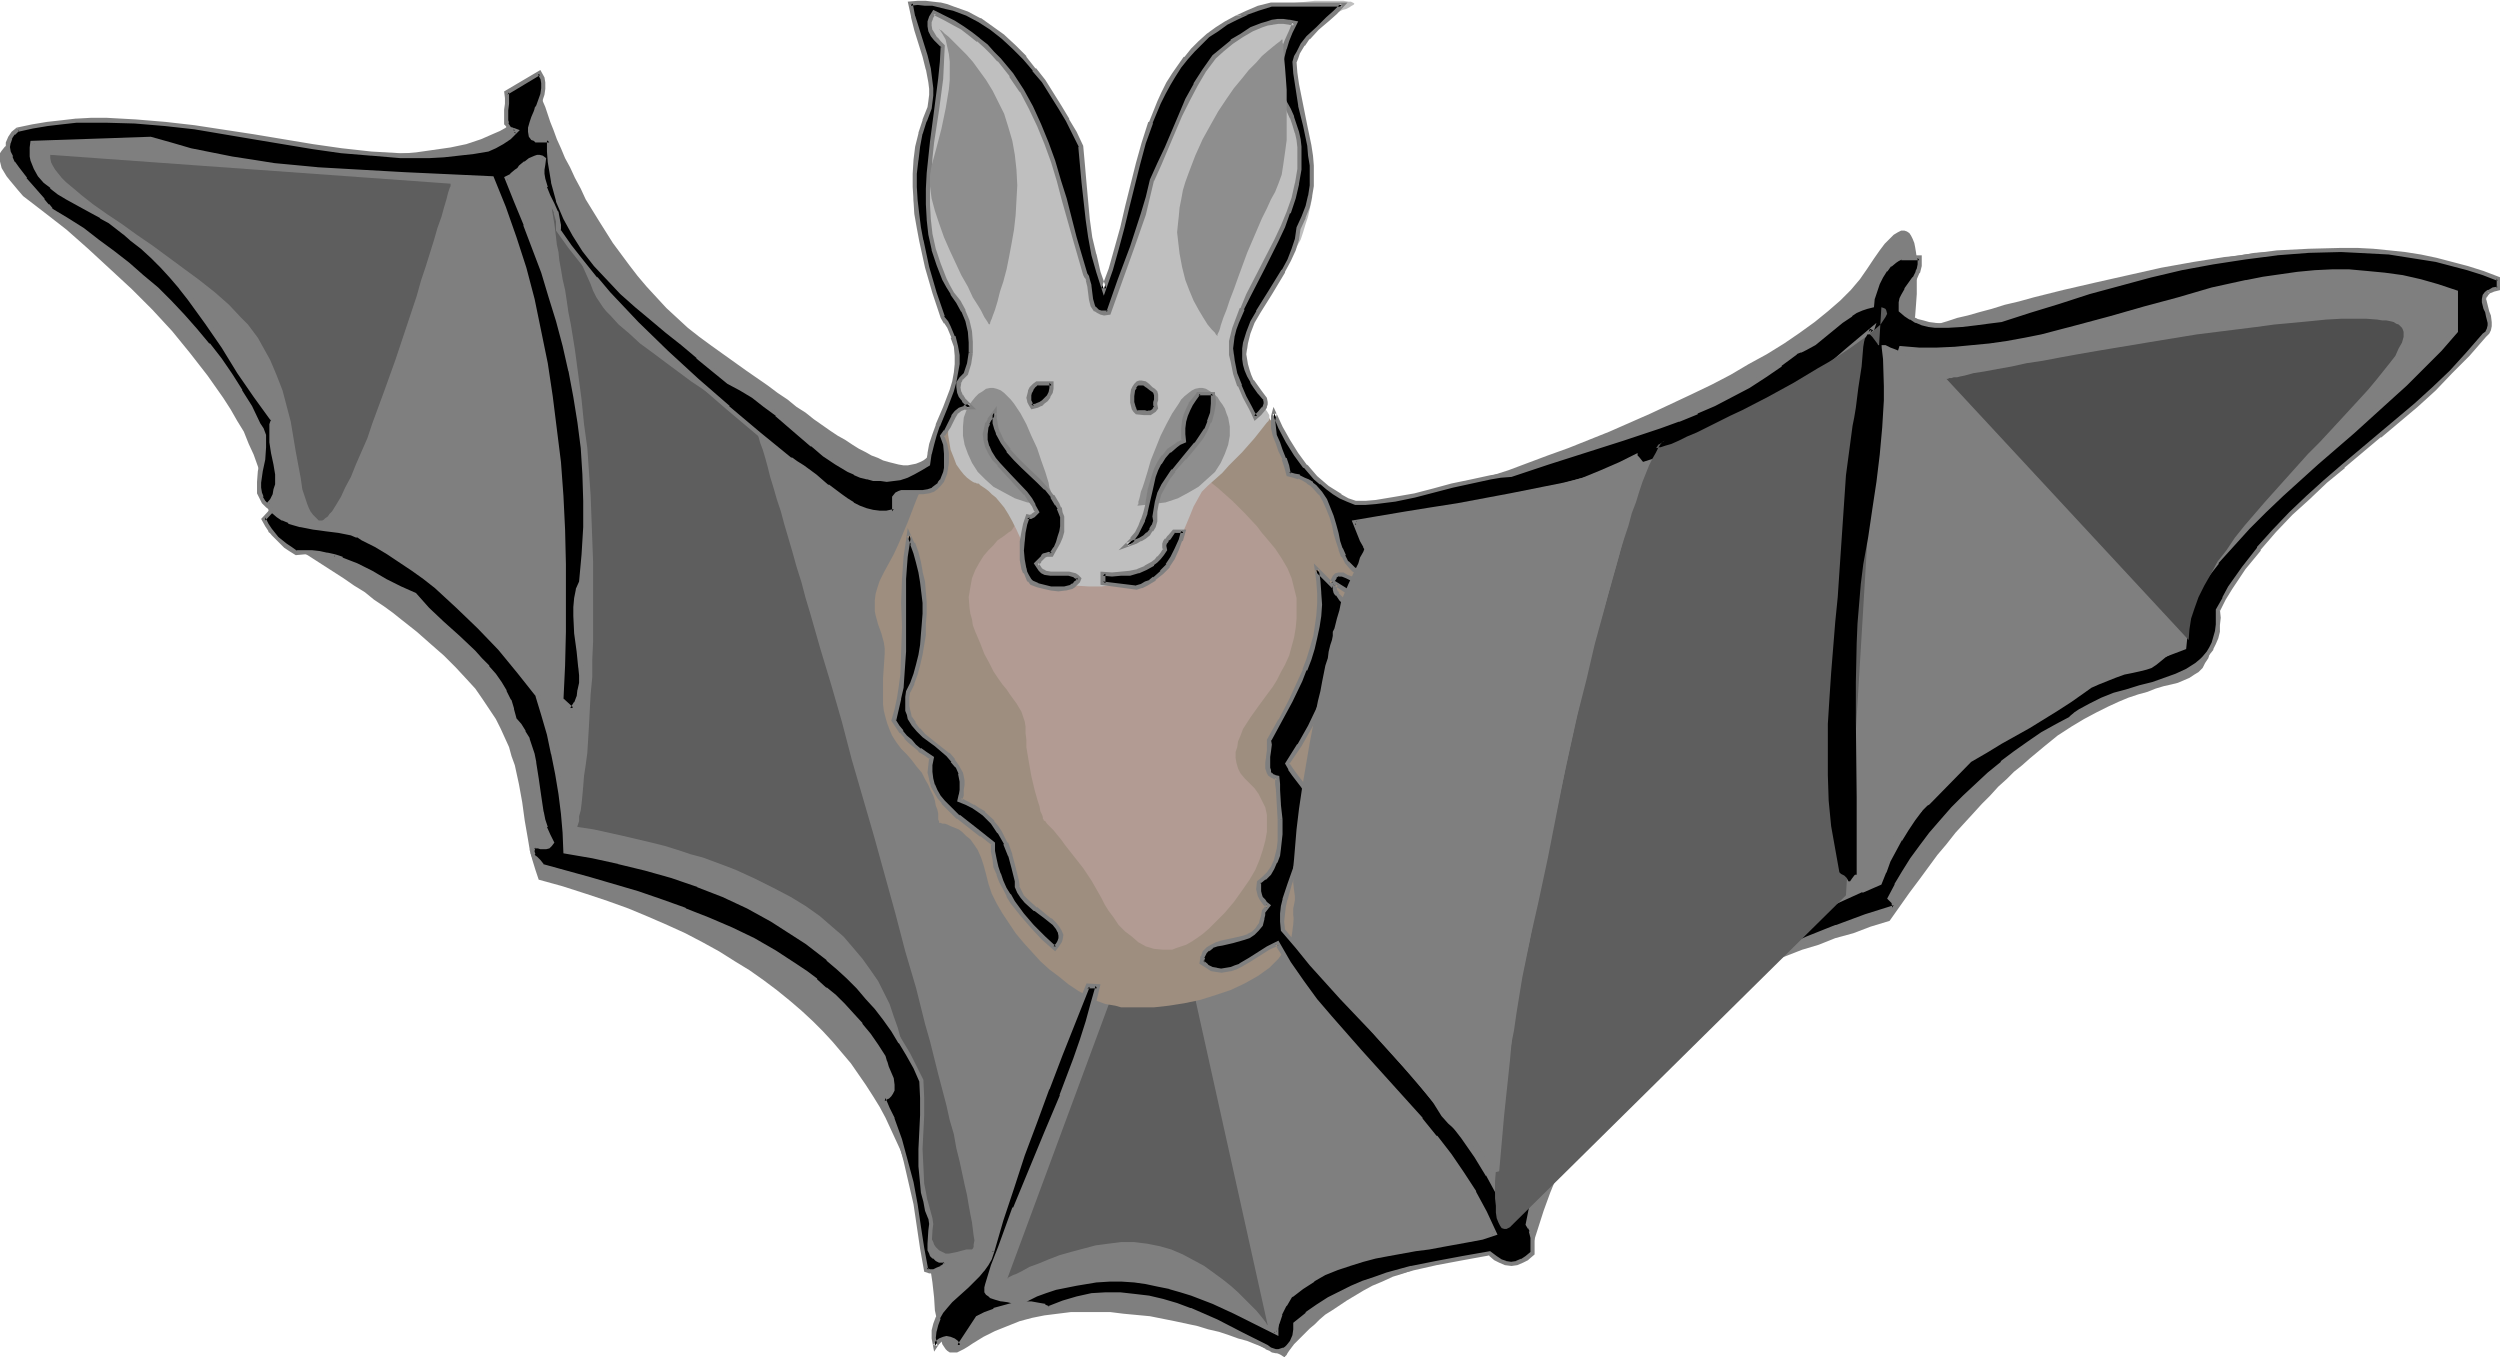 <svg xmlns="http://www.w3.org/2000/svg" fill-rule="evenodd" height="266.297" preserveAspectRatio="none" stroke-linecap="round" viewBox="0 0 3035 1648" width="490.455"><style>.brush1{fill:#7f7f7f}.pen1{stroke:none}.brush2{fill:#5e5e5e}.brush6{fill:#8e8e8e}.brush7{fill:#000}</style><path class="pen1 brush1" d="M651 96v2l1 3 1 4 2 5 2 6 2 7 3 7 3 9 3 9 4 10 4 11 5 11 5 12 6 11 6 13 7 13 6 13 16 26 17 27 20 27 10 13 11 13 12 13 12 13 13 12 13 12 14 11 15 11 14 10 14 10 14 10 13 9 13 9 12 9 12 8 11 9 11 7 10 8 10 7 10 7 9 6 9 5 9 6 8 5 8 4 7 4 8 3 6 3 7 2 12 3 6 1h5l5-1 5-1 5-2 4-2 4-3 4-4 4-4 4-5 6-4 8-5 10-4 10-4 12-4 13-4 14-3 15-4 15-3 33-6 34-5 35-5 34-4 32-3 16-2 15-1 14-2 13-1 12-1 11-1h9l8-1h11l3-1h1v1l1 1 1 2 1 2 2 3 2 4 2 4 2 4 6 11 7 12 8 12 9 13 9 13 11 13 11 11 11 11 12 10 12 7 7 3 6 2 6 2h19l5-1 6-1 5-1 14-2 15-4 17-4 18-5 20-6 21-6 22-8 22-7 24-9 24-9 25-9 50-20 50-22 49-23 25-12 23-12 22-13 22-12 21-13 19-13 18-13 16-13 15-13 13-13 11-13 9-13 4-6 4-6 7-10 6-8 6-6 5-5 5-3 4-2h4l3 1 3 2 2 3 2 4 2 5 1 5 1 6 1 7v44l-1 14-1 13-1 5v5l-1 3v3l-1 1v1h1l3-1 5-1 6-2 7-3 10-2 10-3 12-4 13-3 14-4 15-4 16-5 17-4 18-5 36-9 39-9 40-9 40-9 39-7 38-6 19-2 17-3 18-1 16-1 15-1h15l28 1 27 1 25 1 25 2 11 1 11 2 10 1 10 2 9 2 9 3 7 3 7 3 6 3 5 4 5 5 3 5 2 5 1 6v7l-1 7-2 8-3 8-5 9-6 10-8 11-9 11-10 12-12 13-26 25-25 24-24 22-22 21-12 11-11 9-21 20-19 18-18 19-17 17-15 18-13 19-12 18-5 9-5 10-3 10-4 9-3 11-2 10-2 11-1 11-1 10-2 9-2 8-4 6-3 6-5 5-5 3-6 4-7 3-7 3-8 2-9 2-10 3-10 4-11 3-12 4-12 5-13 6-14 7-15 8-15 9-17 11-16 13-18 15-9 8-10 8-9 9-10 9-10 11-10 10-10 11-22 24-11 14-11 13-11 15-11 15-12 16-12 17-12 17-23 7-21 8-22 6-20 8-20 6-18 7-18 7-18 8-17 7-16 8-16 8-15 8-14 9-14 9-13 10-13 10-13 11-12 11-11 12-11 13-11 14-11 14-10 15-9 17-10 17-9 18-9 19-9 21-9 22-8 22-8 25-8 25h-21l-19 2-19 2-18 2-17 3-16 4-16 3-14 5-14 5-13 4-13 6-12 5-11 6-10 6-10 6-9 6-9 6-8 5-7 6-6 6-6 5-6 6-5 5-4 4-4 4-3 4-3 4-2 3-1 2-2 2v1l-2-1-3-2-4-2-5-2-7-3-7-3-8-3-10-4-11-3-11-4-12-4-13-3-13-4-14-3-14-3-30-6-32-3-16-2h-48l-16 2-16 2-15 3-15 4-15 6-15 6-14 7-13 8-6 4-5 3-4 2-4 2h-9l-3-2-2-2-2-3-2-3-1-4-3-10-1-6-1-7-3-14-1-16-2-18-3-20-3-21-4-22-5-23-7-25-8-25-9-25-12-26-6-13-7-13-8-13-9-14-9-13-9-13-11-13-11-13-12-13-12-12-14-13-14-12-16-13-16-12-17-12-18-11-19-12-20-11-21-11-22-10-23-10-24-10-25-9-27-9-28-9-29-8-4-12-4-13-3-12-2-12-4-23-3-22-4-22-5-23-4-11-3-11-5-11-5-11-6-12-8-12-8-12-9-13-11-12-13-14-14-14-16-14-17-15-19-15-10-8-11-8-12-8-11-9-13-8-13-9-14-9-14-9-14-9-16-10-16-10-17-9 1-13-1-14-2-13-3-13-3-14-5-13-5-14-6-13-6-15-8-13-8-14-9-14-19-27-21-27-22-27-24-26-25-25-27-25-26-24-26-23-27-21-26-20-6-7-5-6-5-6-4-5-3-5-3-5-1-4-1-4-1-4v-3l1-3 2-3 4-5 6-3 7-4 8-2 10-2 10-2 10-2 10-1 21-3h20l5 1 13 1 15 1 17 2 18 3 20 2 21 2 22 3 23 3 24 2 49 5 50 3h25l25 1 23-1h24l23-2 21-3 21-3 19-4 18-6 16-7 7-3 7-4 6-5 6-4 5-5 5-6 4-5 3-6 3-7 2-7 2-7 1-7z"/><path class="pen1 brush2" d="m1351 1206-128 346h1v-1l2-1 2-1 2-1 3-1 8-4 9-5 11-4 12-5 13-5 14-4 15-4 15-4 15-2 16-2h16l16 2 15 3 14 4 14 6 13 7 13 7 11 8 11 8 10 8 9 8 8 8 7 7 7 7 5 6 4 5 3 4 1 2 1 1-105-473-83 70zM61 188l486 35v3l-1 2-1 3-1 3-2 8-3 10-3 11-5 14-4 14-5 16-5 16-6 18-5 18-13 39-13 39-14 39-7 19-7 19-6 18-7 16-7 16-6 15-7 13-5 11-6 10-5 8-3 3-2 3-3 2-2 2-2 1h-4l-1-1-3-3-3-3-3-4-2-4-2-5-2-6-4-12-2-14-3-16-3-16-3-18-3-18-5-19-5-19-7-18-8-19-10-18-5-9-6-8-6-8-8-8-15-16-17-15-19-15-19-14-38-28-19-13-18-13-18-12-17-12-14-11-7-6-6-5-6-5-5-5-4-5-4-5-3-5-2-4-1-5v-4zm640 816v-1l1-3 1-3v-6l2-7 1-8 1-10 1-11 1-13 2-13 2-15 1-16 1-17 1-19 1-19 2-21v-21l1-22v-97l-1-27-1-27-1-27-2-28-2-29-4-29-3-30-4-30-4-30-5-31-3-15-2-14-2-13-3-13-2-12-2-11-1-10-2-9-1-9-1-8-1-8-1-6-1-6-1-6v-5l-1-4v-15l1-1 1 1 1 2 2 4 2 5 3 6 2 6 3 8 3 9 7 18 7 20 8 19 8 18 3 8 4 8 4 6 4 6 4 5 5 5 10 11 13 11 13 12 15 11 16 12 31 23 15 10 14 10 13 8 12 8 5 3 4 3 5 2 3 2 3 2 2 1 1 1v1l1 2 1 4 1 4 2 7 2 7 3 8 3 10 3 11 3 12 4 13 4 14 5 15 4 15 5 17 5 17 5 18 6 19 5 19 6 20 12 42 13 43 13 45 12 46 27 93 26 94 12 46 13 44 11 44 6 21 5 20 5 20 5 19 5 19 4 18 5 17 3 17 4 16 3 14 3 14 3 13 2 12 2 11 2 10 1 8 1 8 1 6-1 5v3l-1 2-1 1h-7l-11 3-5 1-5 1h-4l-4-2-4-2-4-4-2-3-1-3-2-4-2-5-1-5-2-7-1-6-2-8-1-9-2-9-2-10-1-12-2-12-1-14-3-28-3-29-3-29-4-29-3-15-4-14-4-15-5-14-5-15-7-14-7-14-9-13-10-14-11-13-12-14-14-12-15-13-17-12-18-11-21-11-22-11-24-11-13-5-27-10-15-4-15-5-16-5-16-4-34-8-36-8-20-3z"/><path class="pen1" style="fill:#9e8e7f" d="m1136 531-1 1v3l-1 4-2 7-2 8-3 9-3 10-4 11-3 12-5 12-10 26-11 26-6 13-6 11-6 11-5 10-3 9-2 7-1 8v13l1 5 3 11 4 11 3 11 1 7v7l-2 30v31l1 8 2 8 2 7 3 8 3 7 5 8 6 8 7 7 6 7 6 8 6 7 4 8 4 7 3 7 3 6 2 6 1 6 2 5 1 5v7l1 2v2h2l2 1h3l3 1 4 2 5 2 5 2 4 3 5 5 5 4 5 7 4 6 4 9 3 9 3 11 3 12 4 12 6 12 7 12 8 12 8 12 10 12 10 11 10 11 11 10 12 9 11 9 12 8 11 6 11 6 11 4 6 1 6 1 7 2h40l18-2 19-3 19-4 19-6 18-6 17-8 16-9 14-10 6-6 5-5 5-7 5-6 3-7 3-7 1-7 1-8 1-15 3-14 3-13 3-12 4-12 4-11 9-21 4-10 3-11 2-11 1-11 1-12-1-12-2-13-4-15-3-7-1-7-1-7 1-7v-7l2-7 4-13 5-12 7-12 8-13 8-12 17-25 7-12 6-14 5-14 1-7 1-7 1-8v-7l-2-8-1-8-2-9-3-8-7-18-9-18-9-18-11-19-11-18-12-18-12-17-11-16-11-14-10-13-5-6-4-6-5-5-3-4-3-4-3-3-2-2-1-2-1-1-1-1h-4l-5-1-7-1h-8l-10-1-11-1-13-1-13-2h-15l-15-1-17-1-34-2-35-1h-36l-35 2-17 1-16 1-16 2-15 3-13 2-13 4-12 4-10 4-9 6-6 5-6 6-3 8z"/><path class="pen1" style="fill:#b29b93" d="m1228 644-1 1-2 1-4 3-4 3-6 4-5 6-6 6-6 7-5 8-5 9-4 10-2 11-2 12 1 13 1 7 2 7 1 7 3 8 6 14 5 13 6 11 5 10 6 9 5 7 5 6 4 6 8 11 6 10 2 6 2 6 1 6v8l1 8v9l3 18 3 17 4 17 2 7 2 7 2 6 1 6 2 4 1 3v2l1 1v1l2 1 2 3 4 4 4 4 4 5 5 6 5 7 11 14 11 14 10 15 4 7 4 7 4 7 4 8 5 8 6 8 6 9 8 8 8 6 8 7 9 5 10 3 11 1h11l5-2 6-2 6-2 7-4 6-4 7-5 7-6 6-6 14-14 11-13 10-14 9-13 7-12 5-12 4-12 3-11 2-11v-21l-2-9-4-8-4-8-5-7-6-6-6-6-5-6-3-6-2-7-1-6v-7l2-6 1-7 3-7 3-8 9-14 10-14 11-15 6-8 5-8 5-10 5-9 5-11 3-11 3-11 2-12 1-11v-25l-3-12-3-12-5-12-7-12-8-12-5-6-5-6-6-7-6-8-14-15-16-16-18-16-19-15-10-7-10-6-10-5-11-5-11-4-11-4-12-2-12-1h-11l-12 1-12 2-12 5-12 5-12 7-12 9-13 11-12 12-12 15-12 16-12 18z"/><path class="pen1" style="fill:#bfbfbf" d="M1175 420v-2l-2-2-1-3-2-3-2-4-3-5-2-5-6-12-6-14-7-14-7-16-13-33-5-16-4-15-4-15-1-6v-6l-1-7 1-5v-5l2-4 1-4 2-5 3-12 3-13 3-15 3-16 3-17 3-35 1-17V61l-2-14-1-6-1-7-2-5-2-5-2-5-2-4-3-3-3-2-3-2-1-1-1-2V4l1-1h1l3-1h6l5 1h4l6 1 11 3 13 5 13 6 14 7 14 9 14 11 12 12 6 7 6 7 4 7 5 8 4 9 4 9 6 19 7 20 14 43 15 43 7 21 6 21 7 19 5 18 5 16 2 7 3 6 2 6 1 6 2 4 1 4 1 3v2l1 2v-2l1-2 1-4 1-4 2-6 1-5 2-7 2-7 2-8 5-17 5-19 7-19 12-41 8-21 7-19 7-19 8-16 3-8 4-7 4-6 3-6 14-21 14-21 8-10 8-10 8-9 9-9 10-8 11-8 13-7 14-6 15-4 17-4 9-1 10-1 9-1h35l6 1h3l2 1 2 1v1l-1 1-2 1-3 2-4 2-4 1-4 2-11 5-11 6-12 6-11 8-10 8-4 5-4 4-3 6-2 5-1 6v5l1 7 2 6 11 28 5 14 5 15 4 15 4 15 3 17 1 16v17l-1 17-4 18-3 9-3 10-3 9-5 9-5 10-5 10-7 9-7 10-7 10-9 10-8 10-7 10-6 9-5 8-3 8-3 8-2 7-2 7v18l2 5 4 10 5 9 7 7 6 7 3 3 3 3 6 6 4 5 3 5v5l-1 2-2 2-15 19-15 17-16 16-8 9-9 8-9 8-7 7-5 9-5 9-4 10-5 12-3 7-1 3-2 4-3 7-4 9-2 4-3 5-4 3-4 5-10 7-11 6-13 6-13 4-15 3-15 2h-15l-15-1-14-2-6-2-6-3-7-3-5-3-6-4-4-4-5-5-4-6-3-6-3-6-5-13-5-11-5-10-5-9-5-8-5-6-5-6-5-4-4-4-4-3-3-2-3-2-2-2h-2l-2-1h-1l-2-1-3-2-4-3-4-4-4-5-5-7-3-8-4-10-1-6-1-6-1-6v-15l1-8 1-9 1-9 2-10 3-10 3-11 4-11 4-12 5-13z"/><path class="pen1 brush6" d="M1281 614v-1l-1-1-1-3v-3l-2-4-1-5-2-5-1-6-4-13-5-14-5-15-7-15-6-14-7-13-8-12-4-5-4-4-4-4-4-3-5-2-4-1h-4l-5 1-4 3-5 3-4 4-4 5-3 4-3 5-4 11-1 11v11l2 11 4 11 5 11 7 11 9 9 10 9 13 7 13 7 15 5 8 1 8 2h9l9 1zm100 0v-1l1-1v-3l1-3 1-4 1-5 2-5 2-6 4-13 4-14 6-15 6-15 7-14 7-13 8-12 3-5 4-4 5-4 4-3 4-2 5-1h4l4 1 5 3 4 3 5 4 3 5 3 4 3 5 2 6 2 5 2 11v11l-2 11-4 11-5 11-7 11-10 9-10 9-12 7-13 7-15 5-8 1-8 2h-9l-9 1z"/><path class="pen1 brush7" d="m1586 978 1 11v10l-1 10-2 10-5 19-7 18-7 18-5 18-2 9-1 9v18l17 21 18 21 37 42 38 41 38 41 19 21 18 21 18 22 16 22 16 23 14 23 14 24 11 25 4-14 4-14 5-14 5-13 7-13 7-13 15-25 17-23 17-24 35-48 81-59 40-28 42-27 42-26 21-11 21-12 22-11 22-10 22-9 23-8 4-14 6-14 7-13 7-13 7-13 9-12 9-12 9-11 10-11 10-11 23-21 23-19 25-18 26-17 27-16 28-14 28-14 28-12 28-12 28-10 27-10 6-57 16-24 17-23 19-21 19-21 20-20 21-20 42-38 44-38 43-39 21-19 21-21 21-21 20-22v-47l-22-7-22-6-22-5-21-4-21-2-22-1h-21l-21 1-21 2-20 2-21 4-21 4-41 9-41 11-42 12-20 6-21 6-41 11-42 10-21 5-21 3-22 4-21 2-21 2h-43l-22-1-13 38-10 39-9 39-7 38-7 39-4 39-4 39-3 39-1 40-1 40v81l1 41 1 42 2 42 1 43-4 2-3 3-3 1-2 2-4 1-2 2h-1 1l-4-17-4-18-6-34-5-34-2-35-2-35v-35l2-35 2-35 6-71 8-72 7-71 3-36 2-36 2-15 2-14 4-14 4-14 9-26 8-26-30 26-32 27-31 27-17 12-17 11-28 14-30 14-30 11-31 11-32 10-32 9-31 8-33 8-64 14-64 11-32 6-32 5-61 10 3 7 6 15 4 7 4 6 3 3 3 2 3 1 4 1h5l4-1 4 2 5 2 7 6 7 7 6 8 5 8 3 7 3 7v2l1 2 15 9 16 10 17 11 16 11 14 13 6 6 6 7 5 6 4 7 3 7 1 6-69 6-7-10-7-10-8-8-8-9-16-15-18-15-18-13-19-13-18-11-18-12-2 3v4l2 3 1 2 5 6 5 5-3 27-5 26-6 25-8 25-10 24-11 23-13 23-14 22 3 6 5 7 10 13 4 6 3 7v9l-2 3zM21 157l18-4 18-3 18-2 18-1 18-1h18l36 1 35 3 36 5 72 11 71 12 36 5 36 4 35 2h35l18-1 17-1 18-2 18-3 8-4 10-5 9-6 4-4 3-4-3-1-3-1-2-2-2-3-1-2-1-3v-7l1-7v-7l1-7-1-7 40-23 3 6 1 6v7l-1 7-5 14-1 3-1 4-3 7-2 6-2 6-1 5 1 5 3 3 2 1 2 1 3 1h8l5-1v14l1 13 2 12 2 12 3 11 3 12 8 21 11 20 12 19 14 17 16 17 16 17 17 16 19 15 18 16 19 15 19 16 38 31 14 8 15 9 15 11 14 12 29 24 14 12 15 12 15 10 14 8 8 4 7 3 8 3 8 1 8 1h7l9-1 8-1 8-3 8-4 9-4 8-6 2-12 3-12 3-11 5-11 8-22 8-21 3-11 3-10 1-11v-11l-2-11-3-11-5-12-4-6-4-6-9-29-9-32-8-32-3-16-2-16-2-17-1-16 1-16 1-17 2-16 3-16 5-16 6-15 2-8 1-8v-8l-1-8-3-15-4-16-10-32-4-16-4-16h18l9 1 9 1 8 2 9 3 16 6 15 8 15 9 14 11 13 12 13 13 11 14 12 15 10 15 10 16 9 16 8 16 8 16 2 22 2 22 5 44 3 22 4 21 5 22 7 20 8-24 8-25 7-25 6-26 13-52 7-26 8-24 10-25 5-11 6-11 7-11 7-11 8-9 8-10 9-9 10-9 10-7 12-8 12-6 13-7 14-5 15-4h86l-8 9-9 8-8 8-5 3-3 4-8 8-6 8-6 10-2 5-3 6 2 14 1 13 5 26 6 24 5 25 1 12 1 12 1 12-1 12-2 13-3 13-5 13-6 13v7l-2 6-3 13-6 13-7 13-15 25-16 25-6 12-5 13-4 13-1 6v13l1 6 2 7 2 7 4 7 4 7 6 7 6 7 1 4-1 3-1 3-1 2-5 6-2 2-3 3-3-6-3-6-7-13-6-14-5-15-4-15-1-7v-16l1-8 2-8 4-8 6-16 8-16 16-33 17-34 8-17 7-17 6-17 5-18 2-17 1-18-1-9-1-9-2-9-2-9-3-9-4-9-5-10-6-9V92l1-11 2-11 2-11 3-10 5-10 5-11-7-1-7-1h-6l-7 1-7 1-6 2-13 6-12 7-12 8-11 9-10 9-12 16-11 18-9 18-9 19-17 40-8 19-9 20-5 20-6 21-14 40-14 40-14 39-5 1-5-1-3-1-3-2-2-2-2-3-1-7-2-9v-8l-2-7-2-4-2-3-13-45-12-46-7-23-7-23-8-22-8-22-10-22-12-20-12-19-15-18-8-9-8-8-9-8-10-7-10-7-10-6-12-6-12-6-4 5-1 5v6l1 5 2 5 4 5 4 5 5 4-1 19-2 20-5 39-5 38-3 19-1 19-1 19-1 19 2 18 2 19 4 18 5 18 7 18 5 9 5 8 8 11 6 11 4 12 3 13 2 13-1 12-2 13-3 13-3 3-3 2-2 3-1 3-1 5 1 6 3 5 3 5 4 4 4 4h-3l-4 1-6 2-4 4-3 5-7 12-3 6-4 5 3 10 2 12v17l-1 6-2 5-3 5-3 4-3 3-5 3-5 2-6 2h-26l-4 1-3 1-2 3v18l-9 1-9 1-8-1-9-3-8-3-8-4-7-4-8-6-15-11-15-13-15-11-8-5-8-4-37-31-38-32-38-33-37-34-36-35-17-18-17-18-16-19-16-19-15-20-14-19v-12l-3-10-4-10-5-10-4-10-3-11-1-5v-6l1-6 1-7-2-1-3-1h-6l-5 3-6 4-6 5-2 3-3 2-6 5-6 3 12 28 11 28 11 29 10 29 10 30 9 29 8 31 7 30 6 31 4 31 4 32 3 32 1 32v32l-2 33-4 33-3 10-2 10-1 11-1 11 2 21 3 21 2 20v19l-1 9-2 8-3 8-5 7-12-11 1-42 1-41v-82l-1-42-2-41-3-40-4-41-6-40-6-39-7-39-9-39-10-38-12-37-12-37-15-36-106-4-53-3-53-3-52-6-26-3-25-4-26-5-25-6-24-6-24-8-144 6v16l1 5 3 9 5 8 7 8 8 7 9 6 9 6 21 12 21 12 10 6 10 6 8 7 8 8 14 10 12 11 12 12 11 12 12 14 10 13 21 29 20 30 20 30 19 30 21 28-1 7-1 7 1 14 2 13 3 13 2 13v13l-2 6-2 6-3 6-4 6 5 7 6 5 7 5 7 3 7 3 7 2 15 2 8 1 8 1 15 2 16 3 7 3 7 4 15 8 16 9 15 9 14 11 14 10 14 11 14 12 13 12 26 25 25 27 23 28 23 28 7 23 6 24 6 24 5 24 4 24 3 25 2 23 1 23 32 5 32 7 33 8 32 9 31 11 31 13 30 14 29 16 15 8 13 9 14 10 13 10 13 10 13 11 12 11 12 12 11 13 11 12 10 14 10 14 10 14 8 15 9 16 7 16 1 21v21l-1 21v41l2 21 1 11 2 10 3 11 4 10v15l-2 16 1 7 1 4 2 3 2 2 3 2 4 2 5 1h2v3l-2 3-3 2-5 3-4 1-5 1-5-2-4-26-5-27-4-27-5-27-6-26-7-26-10-25-5-12-6-12 5-2 3-3 2-2 1-4v-6l-1-7-2-7-3-7-3-7-1-6-9-14-9-13-10-12-11-12-10-11-11-11-11-9-12-10-12-9-12-9-25-17-26-14-27-14-28-12-28-11-29-10-29-10-58-17-29-8-29-9-4-5-5-5-2-3-1-3v-3l1-4h15l3-1 3-1 2-4-4-8-4-9-3-9-2-10-3-20-2-20-3-20-3-10-2-9-4-9-4-9-5-8-7-8-2-12-4-10-5-11-6-10-7-10-8-10-9-9-8-9-19-18-19-17-18-17-8-9-7-9-18-8-18-9-17-9-18-9-18-8-9-3-9-3-9-2h-10l-9-1-9 1-7-5-6-4-5-4-5-4-5-5-4-6-4-6-4-7 11-11-6-5-5-4-3-6-2-6-1-6v-6l2-14 3-14 2-15v-8l-1-6-2-8-4-6-10-21-12-19-12-20-14-18-14-18-15-18-15-17-16-17-16-16-17-15-18-15-18-14-18-14-19-13-19-13-19-12-4-6-5-6-22-26-11-13-4-6-3-7-2-6-1-6v-6l2-6 4-5 5-5zm1083 493-3 12-2 13-1 14v14l-1 29 1 29-1 30-1 29-2 14-2 14-3 14-4 12 5 8 4 7 5 6 6 5 5 6 7 5 6 4 8 5-2 9v9l1 8 2 7 4 8 4 6 5 7 6 6 12 12 14 11 15 10 13 11 1 10 1 9 2 9 3 10 4 8 4 9 4 8 5 8 12 16 13 14 13 14 14 12 2-3 2-3 2-2 1-3v-5l-1-4-3-5-4-4-5-5-5-4-13-9-11-10-5-5-3-7-3-6-1-6-3-16-4-16-6-14-7-14-4-6-5-6-11-10-6-5-7-4-8-4-8-3 2-7 1-6v-11l-1-5-1-4-4-9-5-7-6-7-15-12-15-11-6-7-6-7-4-8-2-4-1-5-1-5v-5l1-6 1-6 4-10 4-11 4-12 2-12 3-12 1-13 1-12v-26l-2-25-2-13-3-12-3-11-4-11-4-10zm100 870-2 8-5 7-5 7-5 6-13 13-13 12-7 6-6 7-5 7-4 7-3 8-2 8v9l1 9 3-4 4-3 3-2h8l4 2 4 3 3 4 23-34 10-4 10-5 11-3 11-3 11-2h11l11 2 6 1 5 2 18-7 17-5 17-3 18-2h17l17 2 17 3 17 4 17 5 17 6 16 7 16 6 31 16 30 16 4 2 3 2h4l3 1 3-1 3-1 4-2 2-2 4-6 3-7 2-8v-7l13-11 14-10 14-9 13-7 14-7 14-6 14-5 15-4 29-8 30-7 32-5 34-6 6 5 7 4 6 3 7 1 6-1 7-3 6-4 6-5v-24l-1-4-2-4-2-3 4-19 6-18 6-18 7-18 8-17 9-17 10-16 10-15 12-16 12-15 12-14 14-14 14-14 14-13 15-12 15-13 16-12 16-11 17-11 17-10 34-20 35-18 36-16 35-15 36-12 35-11v-4l-1-3-5-5 8-15 9-16 10-15 11-16 12-15 13-16 14-15 14-14 15-15 15-13 16-14 16-12 16-12 17-10 17-11 17-9 5-4 6-5 13-7 14-7 15-5 15-4 16-5 15-4 15-5 14-5 13-7 12-7 5-4 5-5 4-5 4-6 3-6 2-7 2-7 1-8v-9l-1-10 8-13 7-13 17-25 18-23 19-22 20-20 21-20 21-20 22-18 44-37 44-37 22-20 21-20 20-22 20-23 4-3 1-4 2-4v-4l-2-9-1-4-2-4-2-8v-4l1-4 1-3 4-2 5-2 6-2v-12l-18-6-19-6-19-6-19-4-19-4-20-3-19-2-19-2-19-1h-59l-39 3-38 5-39 6-38 8-38 9-38 10-37 10-37 11-35 11-35 12-15 1-16 3-16 2-17 1-16-1-8-1-7-2-7-3-7-3-6-4-6-6-1-4 1-5v-4l2-4 4-7 5-7 5-7 4-7 2-5 1-4v-4l-1-5h-22l-4 2-3 1-7 5-5 7-5 7-4 9-4 9-2 9-2 9-6 1-7 3-6 3-6 3-12 9-22 18-11 8-11 7-5 3-6 2-18 14-20 14-19 13-21 11-21 10-21 10-22 9-22 8-46 15-91 29-44 15-13 2-12 2-24 4-23 6-23 6-22 6-24 4-24 4h-12l-13 1-9-4-9-4-8-5-8-6-7-6-7-6-12-14-12-15-10-16-8-16-8-17-1 4v13l2 9 3 10 4 9 4 10 3 9 3 10 6 1 6 2 6 3 5 2 4 3 4 4 7 8 6 9 4 9 3 10 3 10 3 10 3 10 3 9 3 9 4 8 6 6 3 2 4 3 3 2 5 1-2 3-3 3-3 1h-2l-6-1-5-3-5-2-3-1h-2l-3 1-2 3-2 3-2 5-18-18 3 15 1 14v14l-1 13-2 14-3 13-3 14-4 12-5 13-5 13-12 25-13 24-14 23 1 6v8l-2 7v14l1 3 1 2 1 2 2 2 3 2h4v15l2 18 1 18v27l-2 8-1 8-3 8-3 8-4 6-6 6-7 5v12l2 4 1 3 2 3 3 4 3 3-5 6-1 5v4l-3 8-3 5-5 5-6 3-6 3-13 3-14 3-6 2-6 2-5 3-4 4-2 6-1 3v4l6 4 6 3 6 2h11l6-1 6-2 6-3 11-7 11-7 11-7 11-5 15 23 15 23 17 22 18 21 36 42 37 41 37 41 17 21 17 22 16 22 15 24 13 24 12 26-16 4-16 4-32 6-16 2-17 3-32 5-17 4-15 4-16 4-15 5-15 7-14 8-14 9-13 10-7 11-6 12-4 11v6l-1 5-50-25-26-12-26-10-13-5-14-4-14-3-15-2-14-2-15-1h-31l-25 4-25 6-12 3-11 4-10 5-9 6-8-2-7-1-8-2-7-1-6-2-2-2-2-2-1-2v-5l1-3 7-24 8-23 18-46 19-46 19-46 19-45 17-44 8-23 7-22 6-22 5-22h-12l-33 83-16 42-15 40-15 40-13 40-12 39-12 39zm3-1019-3 4-3 5-2 4-2 4-1 9v8l3 7 3 8 5 7 6 7 12 14 14 14 6 7 6 7 4 8 4 7-2 3-3 2-3 1-2 1-2-1-2 9-2 11-2 10-1 12 1 10 2 11 2 5 2 4 3 5 3 4 7 2 8 3 8 1 9 1 8-1 8-2 3-2 2-2 3-2 1-3-3-3-3-1-6-2h-22l-7-2-3-1-3-3-2-3-2-3 3-4 4-5 2-2 2-1h6l5-7 3-7 3-7 2-6 1-7v-6l-1-5-1-6-2-5-2-5-7-10-7-9-9-9-19-18-9-9-9-10-7-10-6-11-1-6-2-7-1-6v-6zm52-36-4 3-3 4-1 4-2 3v4l1 4 1 4 2 3 6-1 4-3 4-2 3-3 3-4 2-4 1-6 1-6h-18zm80 231v12l40 6 7-3 5-2 6-3 5-3 8-8 8-8 6-10 5-10 4-11 4-11h-11l-5 5-2 3-3 2-1 3-1 3-1 3 2 4-4 5-4 4-3 4-5 3-8 6-9 3-10 3-11 1h-11l-11-1zm98-161-5 3-5 3-8 6-6 7-6 8-3 8-3 8-5 18-4 18-2 9-2 9-4 7-4 8-5 8-7 7 11-4 5-3 5-3 5-4 3-4 4-5 1-6v-12l2-11 4-11 4-10 6-8 6-9 14-16 14-17 6-8 6-9 4-10 4-10 1-11v-13h-18l-5 6-4 7-4 6-2 7-2 7-1 8v16zm-40-63-4-4-3-2-4-1h-3l-2 1-3 2-1 2-1 4-2 7 1 8 2 7 1 3 2 2h16l3-1 2-2 2-3v-9l1-4-1-3-1-3-1-2-4-2z"/><path class="pen1 brush1" d="M1584 978v21l-1 10-2 10v-1l-5 19-7 19-6 17-6 18v1l-2 8-1 9v10l1 11 18 21 17 21 37 41 39 41 38 42 18 21 18 21 18 22h-1l17 22 16 23 14 23v-1l13 24 15 32 5-22 4-13 5-14 6-13 6-13 7-13v1l15-25 17-24 53-72-1 1 80-59 41-28 41-27 42-25 21-12 21-11 22-11 22-10 22-10v1l23-10 6-15v1l5-14 7-13 7-13v1l8-13 8-12 9-12h-1l10-12v1l10-11 10-11 22-21 24-19 25-18 26-17h-1l27-16 28-14 28-14 28-12 28-12v1l27-10 29-11 6-59v1l16-23 18-23h-1l19-21 19-21 20-20 21-20 42-38 44-38 43-39 21-19 21-21 21-21 20-23v-50l-24-8-21-6-22-5-22-3-21-2-22-2h-21l-21 1-21 2-21 3-21 3-20 4h-1l-41 9-41 12-41 11-21 6-21 6-41 11-42 11-20 4-22 4-21 3-21 2-21 2-22 1h-21l-24-2-13 41-11 38-9 39-7 38-6 39-5 39-4 39v1l-2 39-2 40-1 40v81l1 41 1 42 2 42 1 43 2-3-4 3-4 2h1l-3 2-3 1h1l-4 2-2 1h1-1v5h5l-6-20-3-17-7-34-4-35-3-34-1-35v-35l2-35 2-35 6-71 8-71 7-72 3-36 2-36v1l2-16 2-14v1l4-14 4-14 9-26 11-35-38 32-31 27-32 27v-1l-16 13-17 11-29 14-29 13-31 12h1l-31 11-31 10-32 9-32 8-32 8-65 13-64 12-32 5-31 5-65 11 4 10 6 15 4 7v1l5 6 3 3 3 2h1l3 2 5 1h5l5-1-2-1 4 2 4 3 8 5h-1l7 7 5 8 5 7 4 8 2 6 1 2 4-4-3-7-3-7v-1l-5-7-6-8v-1l-7-7-8-6-5-2-4-2h-6 1-8l-3-2-3-2 1 1-3-2-4-6-4-7-6-16-3-6-2 4 62-10 31-6 32-5 64-12 65-13 32-8 32-8 32-9 31-10 31-11h1l30-12 30-13 29-15 17-11 16-12 32-27 31-27 31-27-4-2-9 26-8 27-5 13-3 14v1l-3 14-1 15-2 36-4 36-7 71-7 71-6 71v1l-3 35-1 35v35l1 35v1l3 34 4 35 6 34 4 17 5 17 2-3h-1v5h2l3-1h-1l4-2 3-2h-1l3-1 4-2 4-4-1-44-1-42-1-42-1-41-1-41 1-40 1-40 1-40 3-39 4-39 4-39 6-39 7-38 9-38 11-39 12-38-2 1 22 2h21l22-1 22-1 21-3 21-3 21-4 21-4h1l41-10 42-12 21-5 20-6 42-12 41-11 41-10 20-3 21-4 21-3 21-1h-1l21-1h21l22 1h-1l22 2 21 3 21 5 22 6 22 8-2-3v47l1-2-20 22-21 21-20 21-22 19-43 39-44 38-42 38-21 20-20 20-19 21-18 21-1 1-17 23-17 24-6 58 2-2-27 9-28 10v1l-28 11-28 13-28 13-28 15-27 15-26 17-25 19-24 19-23 21-10 11-10 11-9 12h-1l-8 11-9 13-7 13-8 12-6 14-6 13v1l-5 14 2-2-23 8v1l-22 9-22 10-22 11-21 11-22 12-42 26-41 27-41 28-81 59-52 72-17 24-16 25-7 13-6 13-6 13-5 14-4 14-3 15 5-1-12-25-13-24-15-23-15-23-17-22-18-22v-1l-18-21-19-21-38-41-38-41-37-42v1l-18-21-17-21 1 1-1-9 1-9 1-9 2-9v1l5-18 6-18 7-18 6-19v-1l1-9 2-10v-11l-1-11-1 2-4-2z"/><path class="pen1 brush1" d="m1722 725 1 3 16 9h-1l17 10 16 11 16 12v-1l14 13 7 6h-1l5 6 5 7 4 6 3 7v-1l1 7 3-4-69 6 2 1-7-10-7-9v-1l-8-8-8-9-16-15-18-15-19-13-18-13-19-12-21-13-2 7v4l1 4 2 3h1l4 6 5 5-1-2-3 26-4 26-7 25-7 25v-1l-10 25-11 23-13 23v-1l-15 24 4 7v1l5 7 10 13 4 6 2 6 1 3v-1 3l-1 3v-1l-1 4 4 2 2-4 1-3v-4l-1-4-3-7-3-6-10-13-5-7-4-6v2l15-22 13-23 11-23 10-24v-1l8-24 6-25v-1l5-26 3-28-6-6-5-5h1l-2-3v1l-1-3v1-4 1l1-3-4 1 18 12 19 12 18 12 19 14v-1l17 15 16 15 8 9 8 8 7 9 8 11 73-6-2-9-3-7v-1l-4-6-5-7-5-7h-1l-6-6-15-12v-1l-16-12-16-10-17-10-15-9 1 2v-3l-1-2-4 4zM23 159l-1 1 18-4 18-3 17-2 18-2h36l36 1h-1l36 3 36 4 71 12 72 12 35 5 36 3h1l35 3h35l18-1 18-2 18-2 18-3 9-4 9-5 9-6 4-4 7-7-8-3 1 1-3-2v1l-2-2 1 1-2-3-1-2h1l-1-3v1-14 1l1-8v-14l-2 3 40-24-3-1 3 6v-1l1 6v7-1l-1 7-5 14-2 3v1l-1 3-3 7-2 6-2 7v5l1 6 3 4 3 1 2 2h17l-3-3v14l1 13 2 12 2 12v1l3 11 3 11v1l9 21 11 20 12 19 14 18 16 17 16 17 18 16 18 15 19 16 19 15 19 16h-1l38 31 15 8 15 9 14 11 15 11h-1l29 25 14 12h1l14 12 15 10 15 9 7 3 1 1 7 3 8 2h1l7 2h9l7 1h1l8-1 8-1 9-3 8-4 9-5 10-6 2-14v1l3-12 3-11 4-12v1l9-22 8-21 3-11 2-11 2-11v-11l-2-11-3-12h-1l-5-12-3-6-5-6h1l-10-29-9-31-7-33v1l-3-16-2-16-2-17-1-16v-16l2-17v1l2-17 3-16v1l5-16v1l6-16 1-8 1-8v-9l-1-8-2-16-4-16-10-32-5-16v1l-3-16-3 3 9-1 9 1h9l8 2 8 2 9 2 16 6 15 8 14 9 14 11 13 12 13 13 12 14h-1l12 14 10 16 10 16 9 15 8 16 8 16-1-1 2 22 2 22 5 45 3 21 4 22 6 21 9 28 11-31 7-25 7-26 6-25 13-52 7-26 9-25-1 1 10-24 6-12 6-11 6-10 7-11 8-10 8-9 9-9 9-9 11-7 11-8 12-6 13-6h-1l-14 1-13 7-11 7-11 8-10 9-9 9-8 10h-1l-7 10-7 10-7 11-6 12-5 11-10 25h-1l-8 25-7 25-13 52-6 26-7 25-7 25-9 24h6l-7-20-5-22v1l-5-21-3-22-4-44-2-23-2-22-8-17-9-15v-1l-9-15-10-16-10-16-11-14h-1l-11-14v-1l-13-13-13-12-1-1-14-10-14-10h-1l-15-8-17-6-8-3-8-2h-1l-9-1-8-1h-10l-12 1 4 18v1l4 16 10 32 4 16v-1l3 16 1 8v-1 8l-1 8-1 7-6 15v1l-5 15v1l-4 16-2 16-1 17v16l1 16v1l1 16 3 17 3 16 7 32 9 31 10 30 4 7v-1l4 6 5 12h-1l4 11 1 11v-1 11l-1 10-2 11-3 10-8 21-9 21v1l-4 11-4 12-2 11v1l-2 12 1-2-9 6h1l-9 4-8 4-8 2-8 2-8 1-7-1-8-1-8-1h1l-8-3-8-2h1l-8-4-14-8-15-10-14-11-14-13-29-24-15-12-14-11-15-10h-1l-14-7-37-31-19-16-19-15-19-16h1l-19-15-17-16-16-16-16-17-13-18-13-19-10-19-8-22v1l-4-12-2-11-3-12-1-12-1-13v1-16h-16 1l-3-1h-3 1l-2-1h1l-3-3 1 1-1-4v-4l2-6 3-6 2-7 1-4v1l2-4 5-15 1-7v-8l-1-6-5-9-44 26 1 8v7l-1 7v18l2 2 2 3 2 3 3 1h1l4 2-2-5-3 4-4 4-9 5-9 5-8 4-17 3-18 2-17 2h-53l-35-2-36-4-35-5-72-12-72-11-35-4-36-3-36-2h-18l-18 1h-1l-17 2-18 2-18 3-19 4 3 4z"/><path class="pen1 brush1" d="m1514 18 14-5 16-5h-1 86l-1-4-9 9-9 8-12 12-12 11-7 9-5 10-3 5-2 7 1 14 2 13 4 26v1l6 24 5 24 1 12 2 12v24l-2 13v-1l-3 13-5 13-6 13-1 7-1 7-4 12-5 13-7 13v-1l-16 26-15 24v1l-7 12-5 13-4 13-1 7v13l1 7 2 7 3 7 4 7v1l4 6 5 7 1 1 6 7-1-2 1 4v-1 3l-1 3-1 2v-1l-5 6-5 5h4l-3-5-3-6-7-13-6-14 1 1-6-15-3-15-1-8v1l-1-8 1-8 1-8v1l2-8 3-8 7-16h-1l8-16 17-33 17-34 8-17 6-17h1l6-18 4-17v-1l3-17v-28l-1-9-2-9-3-9-3-9v-1l-4-9-5-9-6-10 1 2-1-11V92v1l1-12 2-10 3-12v1l3-10 4-10 7-14-10-2h-1l-7-1h-7l-7 1-6 2-7 2-13 5-12 8-12 7v1l-11 9-11 9-12 17-11 17v1l-10 18-8 19-17 40-9 19-9 20-5 21-6 20-13 40-15 40-14 40 2-2h-5 1-4l-3-1-2-2-2-2v1l-1-3-2-7-1-8-1-8v-1l-2-7-1-4-2-3-13-44-12-47-7-22-7-24-8-22-9-22-10-22-11-20-13-20-15-18-8-8-8-9-9-7-1-1-9-7-10-7-11-7-12-6-14-7-5 8-2 6v6l1 6 3 6 4 5 5 5 4 4-1-2-1 19-2 20-5 39-5 38-2 19-2 19-1 19v19l1 18v1l2 18 4 18v1l6 18 7 18 5 9 5 8v1l7 10 6 11v-1l5 12 3 13 1 13v12l5 1v-14l-1-13-3-13-5-12v-1l-6-11-8-10-5-9-4-8-7-18-6-18-4-18-2-18-1-18v-19l2-19v1l1-19 2-19 6-39 5-38 1-20v-1l1-20-5-5-4-5v1l-3-5-3-5v1l-1-6v1-6 1l2-5-1 1 4-6-3 1 12 6 11 6 11 6 9 7 10 8v-1l9 8 8 8 8 9v-1l15 19h-1l13 19v-1l11 21 10 21 9 22 8 22 7 23 6 23 13 46 13 45 2 4v-1l2 4-1-1 2 8 1 8 1 8 2 8 2 3 2 3h1l3 2 4 2 4 1h1l7-1 15-42 14-39 14-40 5-21 5-21v1l9-20 8-19 17-40 9-18 10-19 10-17 12-16 10-9 11-9 12-8 12-7 12-5 6-2 7-1h-1l7-1h6l7 1h-1l7 1-2-4-4 10-5 11-4 10v1l-2 11-2 10-1 12v24l6 10v-1l5 10 4 9v-1l3 9 3 10v-1l2 9 1 9v27-1l-3 18v-1l-4 18-6 17-7 17-8 17-17 33-17 33-7 17h-1l-6 16-3 8-2 8-2 8v17l2 8 3 15 5 15h1l6 14 7 13 3 6 4 9 8-7 5-6 2-3v-1l1-3v-3l-1-5-6-8-5-7-5-7v1l-3-7-2-6-2-7-1-6-1-6 1-7v1l1-7 3-12 5-13 7-12 15-24 15-25v-1l7-13 6-13 4-13 1-7 1-7v1l6-13v-1l5-12 3-13v-1l2-12v-25l-1-12-2-13-5-24-5-25-5-25-2-14-1-13v1l2-5 2-6 6-10v1l6-9v1l11-12 13-11 9-8 13-14h-93l-16 4-14 6-13 6 14-1z"/><path class="pen1 brush1" d="m1176 428-2 13-4 12 1-1-3 3-3 3-2 3-2 3v6l1 7 2 5 4 5v1l4 4 4 4 2-5h-4l-4 1v1l-6 2-5 4-4 5v1l-6 12-3 6v-1l-5 7 4 11 1 11v17l-1 5-2 5-2 5v-1l-3 4h1l-4 3-4 3h1l-6 2-6 1h1-27l-3 1-4 2-4 5v18l2-3-9 2h1-9l-8-1-8-2-8-3-8-4h1l-8-5-7-5-16-12v1l-15-13-15-11-8-5-7-5v1l-38-31-38-32h1l-38-33-37-34-36-35-17-18-17-18-16-19v1l-16-20-15-19-14-20 1 2v-7l-1-5-2-11-1-1-4-9-5-10-4-10h1l-3-10-1-6v1-6l1-6 1-8-4-3-4-1h-3l-3 1-7 3-5 4h-1l-6 5-2 3-3 2-6 5h1l-8 4 12 30 12 29-1-1 11 29 11 29 9 30 9 29 8 30 7 31v-1l6 32 5 31 4 31 2 32 1 32v32l-2 33-3 33-4 9v1l-2 10-1 11v11l1 21 3 22 2 20v-1l1 10v9l-2 9v-1l-1 9v-1l-3 8v-1l-5 8 4-1-12-11v2l2-42 1-41v-82l-1-42-2-41-3-41-5-40-5-40-6-40-8-39-8-39-10-38-12-37-13-37-15-37-108-5-53-3-53-3h1l-53-5-25-4-26-4-25-5-25-5-24-7-25-7-146 5-1 8v11l1 5 4 10 5 9 7 8 8 6v1l9 7 10 6 20 11 22 12h-1l11 6 9 7 9 7-1-1 8 7 1 1 13 10 12 11 12 12 11 12 12 14-1-1 11 14 21 29 20 29 19 31 20 29 21 29v-2l-2 6v22l2 13h6l-3-14v1-21 1l2-8-21-30-20-29-20-31-20-29-20-29-11-14-12-13-11-13-12-12-13-11v-1l-13-10v1l-8-8-9-7-9-6-11-6-21-12-21-12h1l-10-6-9-7 1 1-8-7-7-8 1 1-5-9v1l-3-9-1-5-1-5v1-6l1-5-3 2 144-5h-1l24 7 25 7 25 5 25 5 26 5 25 3 53 5 53 4 53 2 106 5-2-2 14 36 13 37 12 37 9 38 9 38 8 39 6 40 5 40 4 40 3 41v-1l2 41 1 42 1 41v41l-1 41-2 43 15 14 7-10 4-8 2-8v-1l1-8v-20l-3-20-2-21-2-22v1-11l2-10 2-10 3-10 3-33v-1l2-33 1-32-1-32v-1l-3-32-4-31-5-31-6-31v-1l-7-30-7-30-10-30-9-30-10-28-11-29-1-1-11-28-12-28-1 4 6-4h1l5-5h1l3-2 2-3 6-5 5-4 6-3-1 1 3-1h-1 3-1l3 1 2 1-1-3-2 7v19l3 10 1 1 4 10 4 10 5 10-1-1 3 11v11l15 21 15 19 16 20 16 19 17 18 17 18 36 35 37 34 38 33 38 32 38 30v1l7 4 8 5 15 12v-1l15 12v1l16 12 7 5 8 4 8 5 8 3 9 2 9 1h9l11-2v-20 2l2-3v1l3-2-1 1 4-1h-1l4-1h4-1l4 1h1l7-1h7l7-1 6-2 4-3 1-1 3-3 4-5 2-5 2-5v-1l1-5v-1l1-6v-12l-2-11-4-11v3l4-6 4-6 6-12 3-5-1 1 5-4 5-2v1l3-1h10l-9-9-4-4-3-5v1l-2-5v1l-1-6v1l1-6-1 1 2-3 1-3v1l3-3 3-3 4-13 2-13-5-1z"/><path class="pen1 brush1" d="m329 550 3 14 2 12v13-1l-2 6-1 6-3 6-6 7 7 9 7 6 6 4h1l7 3v1l7 2 7 2h1l15 3 8 1 7 1 16 2 15 3 7 3v-1l6 4 16 8 15 9 15 10 15 10 14 10 14 11 13 12 13 12 26 25 25 26 23 28 23 29-1-1 7 23 7 24 5 24v-1l5 25 4 24 3 24 2 23 1 25 35 6 32 7h-1l33 8 32 9 32 11h-1l31 12 30 14 29 16 14 9 14 9 14 9 13 10 13 10h-1l13 11 12 11 12 12 11 13 11 12 10 13 10 14 9 15v-1l9 15 9 16 7 16v-1l1 21v21l-2 41v21l2 21 1 11 3 11 2 11 4 10v-1l1 7-1 8-1 16v8l2 4 1 3 3 3h1l3 3 4 2h6-1l2 1-1-1v1-2 1-1l-1 1h1l-2 2h1l-4 2h1l-5 2-4 2h-5 1l-4-2 2 3-5-27-4-26-4-27-5-27-7-26-7-26-9-25v-1l-6-12-5-12-1 4 4-3h1l3-3 2-3 2-4v-7l-1-8-3-7-3-7-2-7v1l-2-7-9-14-9-13-10-12v-1l-11-12-10-11-11-11-11-9h-1l-11-10v-1l-12-9-12-8-26-17-26-15-27-13-28-12-28-11-1-1-28-10-29-10-58-17-29-8-29-8h1l-4-5-5-5v1l-2-3h1l-1-3v1-3 1l1-4-2 2 2-1h3l3 1h7l4-1 3-3 3-4-5-10-4-9h1l-3-9-2-10v1l-3-20-3-21-3-19v-1l-2-10-3-9-3-9v-1l-5-8v-1l-5-8-7-8 1 1-3-11v-1l-3-10-1-1-5-10v-1l-6-10-7-10-8-9v-1l-9-9-8-9-19-18-19-17-18-17-8-9-8-9-18-8-18-9-17-10-18-9-18-7v-1l-9-3-2 6 9 3v-1l18 8 17 9 18 9 18 10 18 8-1-1 7 9 8 9 18 17 19 17 19 18 9 9 8 9 8 9h-1l7 10 6 10 6 11-1-1 4 11 3 12 7 8 5 8 4 9v-1l3 9 3 10 2 10v-1l3 20 2 20 3 20v1l3 9 2 10h1l4 9 4 9v-3l-2 3 1-1-3 2h1l-3 1h-6 1l-4-1h-4l-4 1-2 6 1 3v1l1 3 2 4 5 5 5 6 29 8 29 8 59 18 28 9 29 11v-1l28 12 28 12 27 13 26 15h-1l26 16 12 9 12 9 11 9 11 10 11 11 11 11 10 12 10 12h-1l9 13 10 13-1-1 1 7 3 7 3 7 3 7 1 6v3l-1 3 1-1-2 3-2 3 1-1-3 3-6 4 7 13 5 13v-1l9 25 7 26 6 26 6 26 4 27 4 27 5 28 6 2h6l5-2 5-2 4-3 2-4 1-2v-2l-2-2-2-1h-1l-4-1v1l-3-2-3-2-2-2v1l-2-3h1l-1-3-1-7v1l1-16v-1l1-8-1-7-3-11-3-11v1l-2-11-2-10-1-21-1-21 2-41v-21l-1-22-8-16-8-16-9-15-9-15-10-14-11-13v-1l-11-12-11-13-12-11-12-12-13-11-13-10-13-10-14-10-14-9-14-8h-1l-29-16-30-14-31-13-31-11-33-10-32-8-33-6-32-6 2 3v-23l-2-24-3-24-5-24-4-24v-1l-6-24-7-24-7-23-23-29-24-28-24-27-26-25-13-12-14-12-14-11-14-11-15-10-15-9-15-9h-1l-15-9-7-3v-1l-8-2-15-4-16-2h-7l-8-1-16-3h1l-7-2-8-3 1 1-7-4-6-4v1l-6-6-6-7 1 4 4-6 3-7h1l2-6 1-7 1-6-1-7-2-13-2-13h-6z"/><path class="pen1 brush1" d="m407 673-9-2h-1l-9-2-9-1h-20l2 1-7-5-6-4-5-4-5-4-4-5-4-5-4-6-4-8v4l13-14-9-6 1 1-5-5-3-5h1l-2-5-1-6v-6l2-14 3-14 1-15v-15l-3-8-4-6-10-21-12-19v-1l-12-19-13-19-14-18h-1l-15-18-15-17-16-17-16-16-18-15-17-15-18-14-19-14-18-14-19-12-20-12h1l-4-5h-1l-5-6v-1l-22-25h1l-10-13-5-7v1l-3-7h1l-3-6-1-6v1l1-6v1l2-6-1 1 4-6v1l5-5-3-4-6 5-4 6-3 7v6l1 6v1l2 6h1l3 7 4 7 10 13h1l22 26 5 6h-1l5 6 20 12 19 13 18 13 19 14 18 14h-1l18 15 17 15 16 16 16 17 16 17 14 17 14 18 13 19 13 19 11 20 11 20 3 7v-1l2 7 1 7v-1 8-1l-2 15-3 15-1 13v14l3 6 3 6 5 5 7 5-1-4-12 13 5 9 4 6 4 5 5 5 5 5 5 5 6 4 8 5 11-1h-1 9l9 1 10 2h-1l9 3 2-6zm695-32-3 21-2 13-1 13v1l-1 14-1 29 1 29-1 30-1 29v-1l-2 15-2 13-3 14-4 14 6 9 4 6h1l5 6v1l5 5 6 5 6 5v1l7 4 7 5-1-2-1 9-1 9 2 8v1l2 7v1l4 7 4 7 5 6v1l6 6 12 12h1l14 11 14 11v-1l14 11-1-2v10l2 10 1 9 4 9v1l3 8 5 9 4 8v1l5 8 12 15 13 15 13 14 16 14 4-5 2-3 2-3 1-3 1-6-2-5-3-5-4-5-5-5h-1l-5-4-12-10v1l-11-10-5-5-3-6-3-6 1 1-1-7-4-16-4-15v-1l-5-14h-1l-7-14-4-6-5-6v-1l-11-10v-1l-7-4-6-4h-1l-7-4-8-4 1 3 2-6v-7l1-6v-5l-1-6-1-4-5-9-5-7v-1l-6-7h-1l-14-11-15-12-6-7v1l-6-8h1l-5-7v1l-1-5-1-4-1-5v-11l1-6v1l5-10v-1l4-11 3-11 3-13 2-12 2-12v-13l1-13v-14l-2-25-3-12v-1l-2-11-3-12-4-11h-1l-8-18-1 10 5 10h-1l4 11 3 11 3 12 2 12 3 25v13l-1 13-1 12-1 13-2 12-3 12-3 11-4 11-5 10-1 7v17l2 5 1 5 5 8 6 7 7 7 15 11 14 12 6 7h-1l6 7v-1l4 9-1-1 1 5 1 5v-1 11l-1 6v-1l-2 9 10 4 8 4 6 4 7 5-1-1 11 11 4 6 4 6v-1l8 14h-1l6 15v-1l4 15 4 16v7l3 7 4 6 5 6 11 10h1l12 9 5 4 5 4 4 5 2 4v-1l1 5v-1 5-1l-1 3-1 2-2 3v-1l-2 3h3l-13-12-14-14-12-14-11-15-5-9v1l-5-8-4-9-3-9v1l-3-9-2-9-2-10v1-11l-15-12-14-11-14-11v1l-12-12-6-6-5-6-4-7-3-7v1l-2-8-1-8v1-9l2-10-9-6-7-5v1l-6-5-5-6-6-5-5-6h1l-5-6-5-8 1 2 3-13 3-13v-1l3-13 1-15 2-29v-88l1-14 1-13 2-13 2-13-5 1 1-10zm100 878-3 8v-1l-4 7-5 7h1l-6 6-13 13-20 18v1l-6 7-5 6-4 7-1 1-3 8-2 8v10l3 16 6-9 3-3 3-1h4-1 4-1l4 1 3 3 5 7 25-37h-1l10-4 10-5v1l11-4 11-3h-1l11-1h11l11 1 5 2v-1l6 3 19-8v1l17-5h-1l18-3 17-2h17l17 2 17 3 16 4 17 5 17 5h-1l17 7 16 7 31 15 30 16h-1l5 2 3 2 5 1h7l4-2 3-2 3-2 5-7 3-7 2-8-1-8-1 2 14-11 13-10 14-8 13-8 14-6 14-6 14-5 15-5 29-7h-1l31-7 32-6 33-6h-2l7 6 6 3 7 3 8 1 7-1 7-3 6-3 1-1 7-6v-25l-2-4v-1l-2-4-2-4v2l4-18 6-19 6-18v1l7-18 8-17 10-16 9-16 11-16 11-15 12-15 12-14 14-14 14-14 14-13 15-12 15-13 16-11 16-12 16-11 17-10 34-20 35-18 36-16 36-14h-1l35-13 37-11v-6l-1-4-5-5v3l8-16 9-15 10-16 12-15 11-16v1l13-16 14-15 14-14 14-15 16-13 16-14-1 1 16-13 17-12 17-10 17-10h-1l17-10 6-4 6-5h-1l13-7 14-6 15-5 15-5 15-4 16-5 15-4 14-6 14-6 11-8 6-4 5-5 4-6 4-5v-1l3-6 3-7 2-8v-8l1-9-1-10v2l7-14 8-13 16-24 19-23h-1l19-22 20-21 21-19 21-20 22-18h-1l44-37h1l44-37 22-20 20-21 21-21 20-23 4-4 2-4 1-5v-5l-1-8-2-5-1-4-2-8-1-4v2l1-4v1l2-3-1 1 3-3-6-2-3 4-1 5v4l2 8 2 4 1 5 2 8v4-1l-1 4-2 4 1-1-4 3-20 23-20 22-21 20-22 20-44 37-44 37-22 19-21 19-21 20-20 21-19 21v1l-18 23-17 24-7 13v1l-8 14v19-1l-1 8-2 7-2 7-3 6-3 5-5 6 1-1-5 5 1-1-6 5-11 7-13 6-14 5-14 5-16 4-16 5-15 4-15 6-14 7-13 7-6 4-1 1-5 4h1l-17 9-18 10-16 11-17 12-16 12v1l-16 13-15 14-15 14-14 14-14 16-13 15-12 16-11 15-10 16-9 15v1l-9 17 6 6h-1l1 2v-1 4l2-3-35 11-35 13h-1l-35 14-36 16-35 19-35 19-17 11-16 11-16 11-16 12-15 13h-1l-15 12-14 14-14 13-13 14-13 14v1l-12 15-12 15-11 16-9 16-9 17-8 17-8 18-6 18-6 18-4 20 3 5v-1l2 4h-1l1 4 1 4v19-2l-6 5-6 4 1-1-7 3h1l-7 1h1l-7-1h1l-6-2-6-4-8-6-34 6-32 6-30 6h-1l-29 8-14 5-15 5-14 6-14 7-14 7-14 9-13 9v1l-15 12v8l-1 7-3 7-4 5-2 2-3 2 1-1-3 1-3 1h1-4l-3-1-3-1-4-3-30-15-31-16-16-7-16-7h-1l-16-6-17-5-17-4-17-2-18-2h-18l-17 1-18 4-17 5-18 7h2l-5-2v-1l-6-1-11-2h-12l-11 2h-1l-11 3-11 3v1l-11 4-10 5-23 35h4l-3-5-4-3-5-2-5-1-4 1-5 2-4 3-3 5 5 1-2-10v1l1-9v1l2-8 3-8h-1l4-7 5-6 6-7 20-18 13-13 5-6 1-1 5-7 4-7 3-9-5-1z"/><path class="pen1 brush1" d="m3023 356 5-2 8-2v-15l-21-8-19-6-19-5-19-5-19-4-19-3-19-2-20-2-19-1h-20l-39 1-39 2-39 5-38 6-39 8-38 9-38 10-37 10-36 12-36 11-35 11-14 2-16 2-17 2h1l-17 1-16-1h1l-8-1-7-2-8-2h1l-7-3-6-5 1 1-6-5v1-8l1-4 1-3 4-8 5-7 6-7 3-7 1-1 1-4 1-4v-13h-25l-5 2-3 2h-1l-7 6-5 6h-1l-5 8-4 9-3 9-3 9v1l-1 8 2-2-7 2-7 3-6 3-6 3-12 8v1l-22 18-11 8-11 7-5 3v-1l-6 2-19 16v-1l-19 14-20 12h1l-21 12-21 10-21 10-22 8-22 9-45 15-91 29-45 15-12 1-13 2-23 5-24 5-22 6-23 6-23 4-24 4-12 1h-13 1l-9-3-9-5h1l-8-5-8-5-7-6-7-6-12-14v1l-11-15-10-16-9-16-11-24-3 11v15l2 9 4 10 3 9 5 10h-1l3 9 3 11 8 2 6 2v-1l6 3 5 3h-1l5 3-1-1 4 4 7 8v-1l5 9 4 9 4 10 3 10 2 10 3 10 3 9v1l3 8h1l4 8 6 7 3 3 4 2h1l4 2 4 1-1-4-3 4 1-1-3 3 1-1-3 1h1-2l-5-1h1l-6-2-5-3h-6l-4 1-3 3-2 4-2 5 4-1-23-23 3 22 1 14v14-1l-1 14-2 14-2 13v-1l-4 14-4 13-5 13 1-1-6 13-11 24-13 25v-1l-14 25v7-1 8-1l-1 7v1l-1 7v7l1 3 1 3 2 3 3 2 4 2 3 1-2-3v8l1 7v1l1 17 1 18h6l-2-18v-1l-1-17v-7l-1-10-5-1h1l-3-1-2-2v1l-1-2v-2l-1-3v1-14l1-7 1-8-1-6v2l13-24 13-24 12-25 5-13h1l5-13 4-13 3-13 3-14 2-13 1-14-1-14v-1l-1-14-2-14-5 2 21 21 4-9-1 1 3-4h-1l2-2-1 1 3-2-1 1h4l5 2 6 3 5 1h4l4-1 3-3 4-7-8-2h1l-4-2-4-2 1 1-3-3-6-6v1l-4-8h1l-4-9v1l-3-9-2-10-3-11-3-10-4-10-4-10-6-9-7-8-4-3v-1l-5-3-5-2-6-3v-1l-6-1-7-2 2 2-2-10-3-9h-1l-4-10-3-9-4-9-1-9-1-9v1l1-5v1l1-5-5 1 7 17 9 17 10 16 11 15h1l12 14 7 6h1l7 6 8 6 8 5 9 4 10 4h13l12-1 24-3 24-5 23-6 23-6 23-5 23-5 12-2 13-1 45-15 91-29 45-15 22-8h1l22-9v-1l21-9 21-11 21-11 20-13 19-13v-1l19-14h-1l5-2h1l6-3 11-6 11-9 22-18 12-8h-1l6-4 7-3 6-2 8-2 1-11v1l3-9 3-9 4-8 5-8v1l5-7v1l6-5 3-2 4-2-1 1h22l-2-3v9-1l-1 5-2 4 1-1-4 8v-1l-5 7-5 7v1l-4 7-2 4-1 5v11l7 6 6 4h1l6 4h1l7 3 8 2 8 1h16l17-1 17-2 15-2 16-2 34-11 36-11 37-12 37-10 37-10 38-9 38-7 39-6 39-5h-1l39-3 39-1 20 1 19 1 19 1 19 3 19 3 19 3 19 5 19 5 19 6 18 7-1-3v12l1-2-6 1-5 3h-1l-3 2 6 2zM1551 995v27-1l-1 9-2 8-2 8v-1l-3 7-5 7 1-1-6 6-7 6-1 9v1l1 4 1 4 2 4 2 3 3 4 4 3v-4l-6 7-1 6-1 4v-1l-2 8v-1l-4 6 1-1-5 5-6 3h1l-6 2-13 3-14 3-6 2-6 3-5 3-5 5-2 6h-1v3l-1 6 8 5 6 4 6 1 7 1 6-1 6-1 6-2 6-3 12-7 11-7 11-7 11-5-4-1 15 24 15 23 17 22 18 21 36 42 37 41 37 41 17 21 17 22 16 22 14 24v-1l14 24 11 26 2-4-16 4-16 4h1l-32 6-17 3-16 2-33 6-16 3-16 4-16 4-15 6-15 7-14 7-14 9v1l-14 10-8 12-5 12h-1l-3 11v1l-1 5v6l3-2-50-26-25-11v-1l-27-10-14-4-13-4h-1l-14-3-14-3-15-2-14-1h-16l-16 1-25 4-25 5-13 4-11 4-10 5h-1l-9 6h3l-8-3-8-1-8-1h1l-7-2-6-2h1l-2-1-2-2 1 1-2-2 1 1-1-3v1-3 1l1-4 8-23 8-23 18-46h-1l19-46 20-45 18-46h1l17-45 7-22 7-22 7-22 6-25-17-1-35 85-16 41v1l-15 40-14 41-14 40-12 39-11 38 5 1 11-38 13-39 13-40 15-40 15-41v1l16-42 33-83-3 2h12l-2-3-6 21-6 22-7 22-8 23-17 45 1-1-19 45-19 46-19 46h-1l-17 47-9 23-7 23-1 4v6l2 3 3 2 2 2 6 2 7 2h1l7 1 8 2h-1l9 2 10-6 10-5 11-4 12-4 25-5 24-4 16-1h15l15 1 14 2 14 3 15 3h-1l14 4 13 4 26 10 26 12 54 27v-9l1-6v1l4-12-1 1 6-12v1l7-12v1l13-10 14-9h-1l14-8 15-6 15-5 16-5 15-4 16-3 33-6 16-2 16-3 33-6 16-3 18-6-13-28-13-24v-1l-15-23-15-22-17-22h-1l-17-21v-1l-37-41-37-41-36-41-18-21-16-22-16-23-15-26-14 7-11 7-11 7-12 7h1l-6 2-5 2-6 1-6 1h1l-6-1h1l-6-1-6-3h1l-6-5 1 3v-4 1l1-3h-1l3-6-1 1 4-4v1l5-4h-1l6-2 6-1 13-3 14-4 6-2 6-4 5-5 5-6 2-8v-1l1-4v-5 2l7-9-5-4-2-3-3-3-1-3-1-4v1-12l-1 2 6-5h1l6-6 4-7 3-7 1-1 3-8 1-8 1-9 1-9v-18h-6zm-341-502-8 11-3 4v1l-2 4h-1l-1 5-2 9 1 8 2 8 4 8 5 8 6 6v1l13 14 19 21v-1l5 8 5 7 3 7 1-2-2 2-3 2h1l-3 1h1-2 1l-4-1-4 12-2 10-2 11v23l2 11 2 5h1l2 5 2 5h1l3 4 8 3 8 2 9 2 9 1 8-1h1l8-2 3-2 1-1 2-2 3-3 2-5-4-4-3-2-8-2h-22l-6-1-3-2 1 1-3-2-2-3-2-4-1 4 4-4v-1l4-4 2-2-1 1 2-1h7l5-9 4-7 3-7 2-7v-19l-2-5-1-6h-1l-2-5-6-10h-1l-8-10-8-9-19-18-9-9-9-10h1l-8-10-5-11v1l-2-6-1-6-1-6v-14l-5 8v13l2 7 2 5v1l6 11 7 10v1l9 10 9 9 19 18 9 9v-1l8 10h-1l6 10v-1l3 5h-1l2 5 2 5v11l-1 6-2 6-2 7-3 7v-1l-5 8 3-1-4-1-3 1-4 1-2 2v1l-4 4-5 5 4 6 2 3 3 3 4 2 7 1h23-1l7 2h-1l3 2v-1l2 2v-3l-2 3h1l-3 2-2 3v-1l-3 2h1l-8 2h1-17l-8-2-8-2h1l-7-3 1 1-3-3-3-5-2-4-1-5v1l-2-11-1-11v1l1-12v1l1-11 2-10 3-9-3 2h5l4-2 3-3 3-3-5-9v-1l-4-7-6-8-20-21-13-14-5-6-5-8-3-7v1l-2-8v1-8l1-8 2-4h-1l2-4 3-4 4-5-5-1 5-8zm48-30-4 3-4 4-2 4v1l-1 4-1 4 1 4v1l2 4 3 5 8-2 4-2h1l3-3 4-3 3-4v-1l3-5 1-5v-9h-21l1 5h18l-3-3v6l-1 5-2 4-3 3-3 3-3 2-5 2h1l-6 1 3 2-2-4 1 1-2-4v1-7l1-4v1l2-4-1 1 3-4 4-3-2 1-1-5zm78 231v16l44 6 6-2h1l6-3 5-3 5-3v-1l9-7 8-8v-1l6-9 5-11 4-11h1l4-14h-16l-5 6-2 2-2 3h-1l-2 3-1 3v5l1 3v-2l-3 5-4 5v-1l-3 4-4 3-9 5h1l-10 4h1l-10 2-10 1-11 1-14-1 3 5 11 1 11-1h11l10-3h1l9-4 9-5v-1l4-3 4-4 4-5 4-6-1-5v2-3l1-3v1l2-3h-1l3-2 2-3 4-6-1 1h11l-3-3-3 11-5 11-5 10-6 9h1l-8 8h1l-9 8v-1l-5 4h1l-6 2-5 3-7 2h2l-41-5 3 2v-12l-3 3-3-5zm98-159 2-2-5 3h-1l-4 3-9 6-6 8h-1l-5 8-4 8-3 9-5 17v1l-3 18-2 8-3 9v-1l-3 8-4 8-6 7h1l-15 15 22-8 5-3h1l5-3 5-4 3-5h1l3-5 2-7v-12l2-11 3-10 5-9 5-9 7-9h-1l14-16v1l14-17 7-9 5-9 4-10h1l3-11 2-11v-6l-1-7v-2h-22l-1 2 1-1-5 6-5 6v1l-3 6-3 7-2 7v1l-1 8v16l6 2-1-10v-8 1l1-8 2-7 3-7 3-6 4-6 5-7v-1l-2 2h18l-3-2v13-1l-1 11-4 11 1-1-4 10v-1l-6 9-6 9v-1l-14 17-13 16h-1l-6 9-6 9-5 10-3 11-2 12-1 6 1 6v-1l-2 6v-1l-3 5h1l-4 5v-1l-4 4-5 3-5 2-11 4 3 4 7-6v-1l5-7 4-8 4-8v-1l3-8v-1l2-9 4-17 4-18 3-8 4-8v1l5-8 6-7v1l8-7 4-3 7-3-6-2zm-35-65-4-4-4-3-5-1h-3l-3 1-3 3-2 3-2 4-1 7v9l2 8 2 3 3 3 10 1h8l3-2 3-2 3-4-1-5v1-3l1-3v-7l-1-4-3-3-3-2-3 4 3 2 2 2-1-1 1 3v3-1 3l-1 3v4l1 3v-2l-2 3h1l-3 2-2 1 1-1-4 1h1l-3-1h-10l2 1-2-2v1l-1-4v1l-2-7v1-8l1-7 2-3h-1l2-2h-1l2-1h2-1 3-1 4-1l4 3-1-1 5 4 3-4z"/><path class="pen1 brush6" d="m1478 408-1-1-1-1-1-2-4-4-5-6-5-8-6-10-6-11-5-12-5-13-4-16-3-16-2-17-1-9 1-10 1-9 1-11 2-10 2-11 3-10 4-11 8-21 9-20 10-18 9-16 10-15 9-13 10-12 8-10 9-9 7-8 7-6 6-5 5-4 4-3 2-2h1v4l1 2v7l1 10 1 11 1 13 1 14v61l-2 15-2 14-2 13-4 11-2 5-2 5-5 9-5 11-6 12-6 14-12 28-11 30-5 14-5 13-4 12-4 10-3 9-1 4-1 3-1 2-1 2v2zM1140 35v1l3 1 4 4 5 4 6 6 7 7 8 8 8 9 8 11 8 11 8 13 7 14 7 14 5 16 5 17 3 17 2 18 1 19-1 18-1 18-2 18-3 17-3 16-3 15-4 15-4 12-3 12-3 10-3 8-1 3-1 2-1 3v1l-1 1-1-1-1-2-2-3-2-3-2-4-2-4-3-5-7-11-6-13-8-14-7-15-7-15-7-16-6-17-5-15-4-15-2-15v-13l1-6 1-6 6-22 6-23 5-24 4-24 1-11V75l-1-9-2-9-2-9-4-7-4-6z"/><path class="pen1 brush1" d="m2345 974-1 1-2 2-2 1-5 5-7 7-8 7-9 8-19 18-20 18-9 8-8 7-7 7-6 5-2 2-2 1-1 1-1 1 1-7v-7l1-17 1-18 1-20 1-21 1-22 3-46 3-45 1-23 2-21 2-20 1-18 2-16v-8l1-7 2-17 2-19 2-20 2-22 1-22 2-22 4-47 3-47 1-23 2-22 1-21 2-20 1-19 2-17h5l6 3 8 3 9 5 10 6 10 6 22 15 21 15 10 7 9 7 8 7 7 5 5 5 2 2 1 2 16 17 15 18 15 17 16 16 32 31 32 29 12 11 11 12 11 11 10 12 19 23 10 13 9 14 4 5 4 6 4 7 4 9 3 8 4 7 2 7 2 6-6 1-6 3-5 4-6 4-11 9-6 4-6 2-8 2-9 2-10 2-11 4-10 4-10 4-9 4-7 5-17 12-17 11-34 21-34 19-18 11-19 11-48 49z"/><path class="pen1 brush2" d="m2284 373-43 714-404 399-4 4-4 2h-3l-3-1-2-3-2-4-2-5-1-7v-8l-1-9v-21l1-13 1-13 1-14 1-15 2-16 3-17 2-18 2-19 3-19 3-19 4-20 3-21 7-43 9-44 8-45 10-46 20-93 10-46 10-45 11-43 10-43 11-40 5-19 5-19 5-17 5-18 5-16 5-15 4-15 5-13 4-13 4-12 4-10 4-10 4-8 4-7 3-6 3-5 3-3 2-1-3 2-3 2-2 1-1 2-1 1v1h2l1-1h2l3-1 3-1 7-2 9-4 10-5 12-5 12-6 14-7 14-7 15-7 31-16 31-17 30-18 14-8 14-9 12-8 11-8 10-7 8-7 7-6 4-6 2-3 1-2 1-2-1-4-1-2-2-1-3-1z"/><path class="pen1" style="fill:#4f4f4f" d="m2657 777-294-317h2l1-1h3l3-1h4l4-1 5-1 11-3 13-2 16-3 17-3 18-4 20-3 21-4 22-4 23-4 24-4 48-8 49-8 48-6 24-3 22-3 22-2 21-2 20-2 18-1h31l13 1 6 1h5l5 1 4 1 3 2 3 1 2 2 2 2 1 2 1 3v6l-2 7-4 7-4 9-7 9-8 10-8 10-10 12-11 12-11 12-12 13-12 13-13 14-14 14-26 29-26 29-25 29-12 15-10 15-11 14-8 15-8 14-7 14-5 14-4 12-2 13-1 13z"/><path class="pen1 brush7" d="M2244 1070h2l2-3 3-4 1-1h2v-94l-1-94v-46l1-47 1-24 2-24 2-24 3-24 6-33 5-34 5-33 4-33 3-33 2-33v-17l-1-33-2-17h-4l-1-2-3-4-3-4-3-3h-3l-1 2-2 3-1 4-1 6-1 12-1 12-4 26-3 24-2 12-2 10-4 30-4 30-4 59-4 59-2 30-3 30-5 62-2 30-2 32v62l1 31 3 31 10 56 2 2 4 2 3 3 2 4z"/><path class="pen1 brush1" d="m1812 1424-2-6-2-5-3-5-4-4-7-9-9-7-9-8-9-8-9-8-8-9-10-16-11-14-11-14-12-13-23-26-12-13-11-13-10-12-9-11-17-24-8-12-8-13-18-24-5-8-5-7-3-6-3-5-1-5-2-4-1-4v-8l1-5 1-5v-5l-1-7-1-9v-19l1-10 1-12 2-24 3-25 4-27 9-53 5-26 5-25 3-12 2-11 2-10 2-10 3-9 1-8 2-8 2-6 1-5v-5l1-2 1-2 3-12 3-10 2-10 3-8 3-7 3-7 6-13 6-12 2-7 4-7 3-8 3-9 3-10 4-11 1-2 3-2h6l10 2 9 2 11 2 9 2h4l3-1 3-1 2-2 2-4 4-2 4-2 4-2 10-3 11-3 33-7 17-3 17-4 33-7 16-4 17-4 24-7 22-9 23-10 22-11v3l2 2 4 5 4 4 1 2v2l-8 17-6 17-5 18-5 17-9 36-5 18-5 18-16 55-14 55-13 56-12 55-11 56-11 56-12 56-13 57-7 33-6 33-5 34-3 33-7 66-6 68-8 2z"/></svg>
